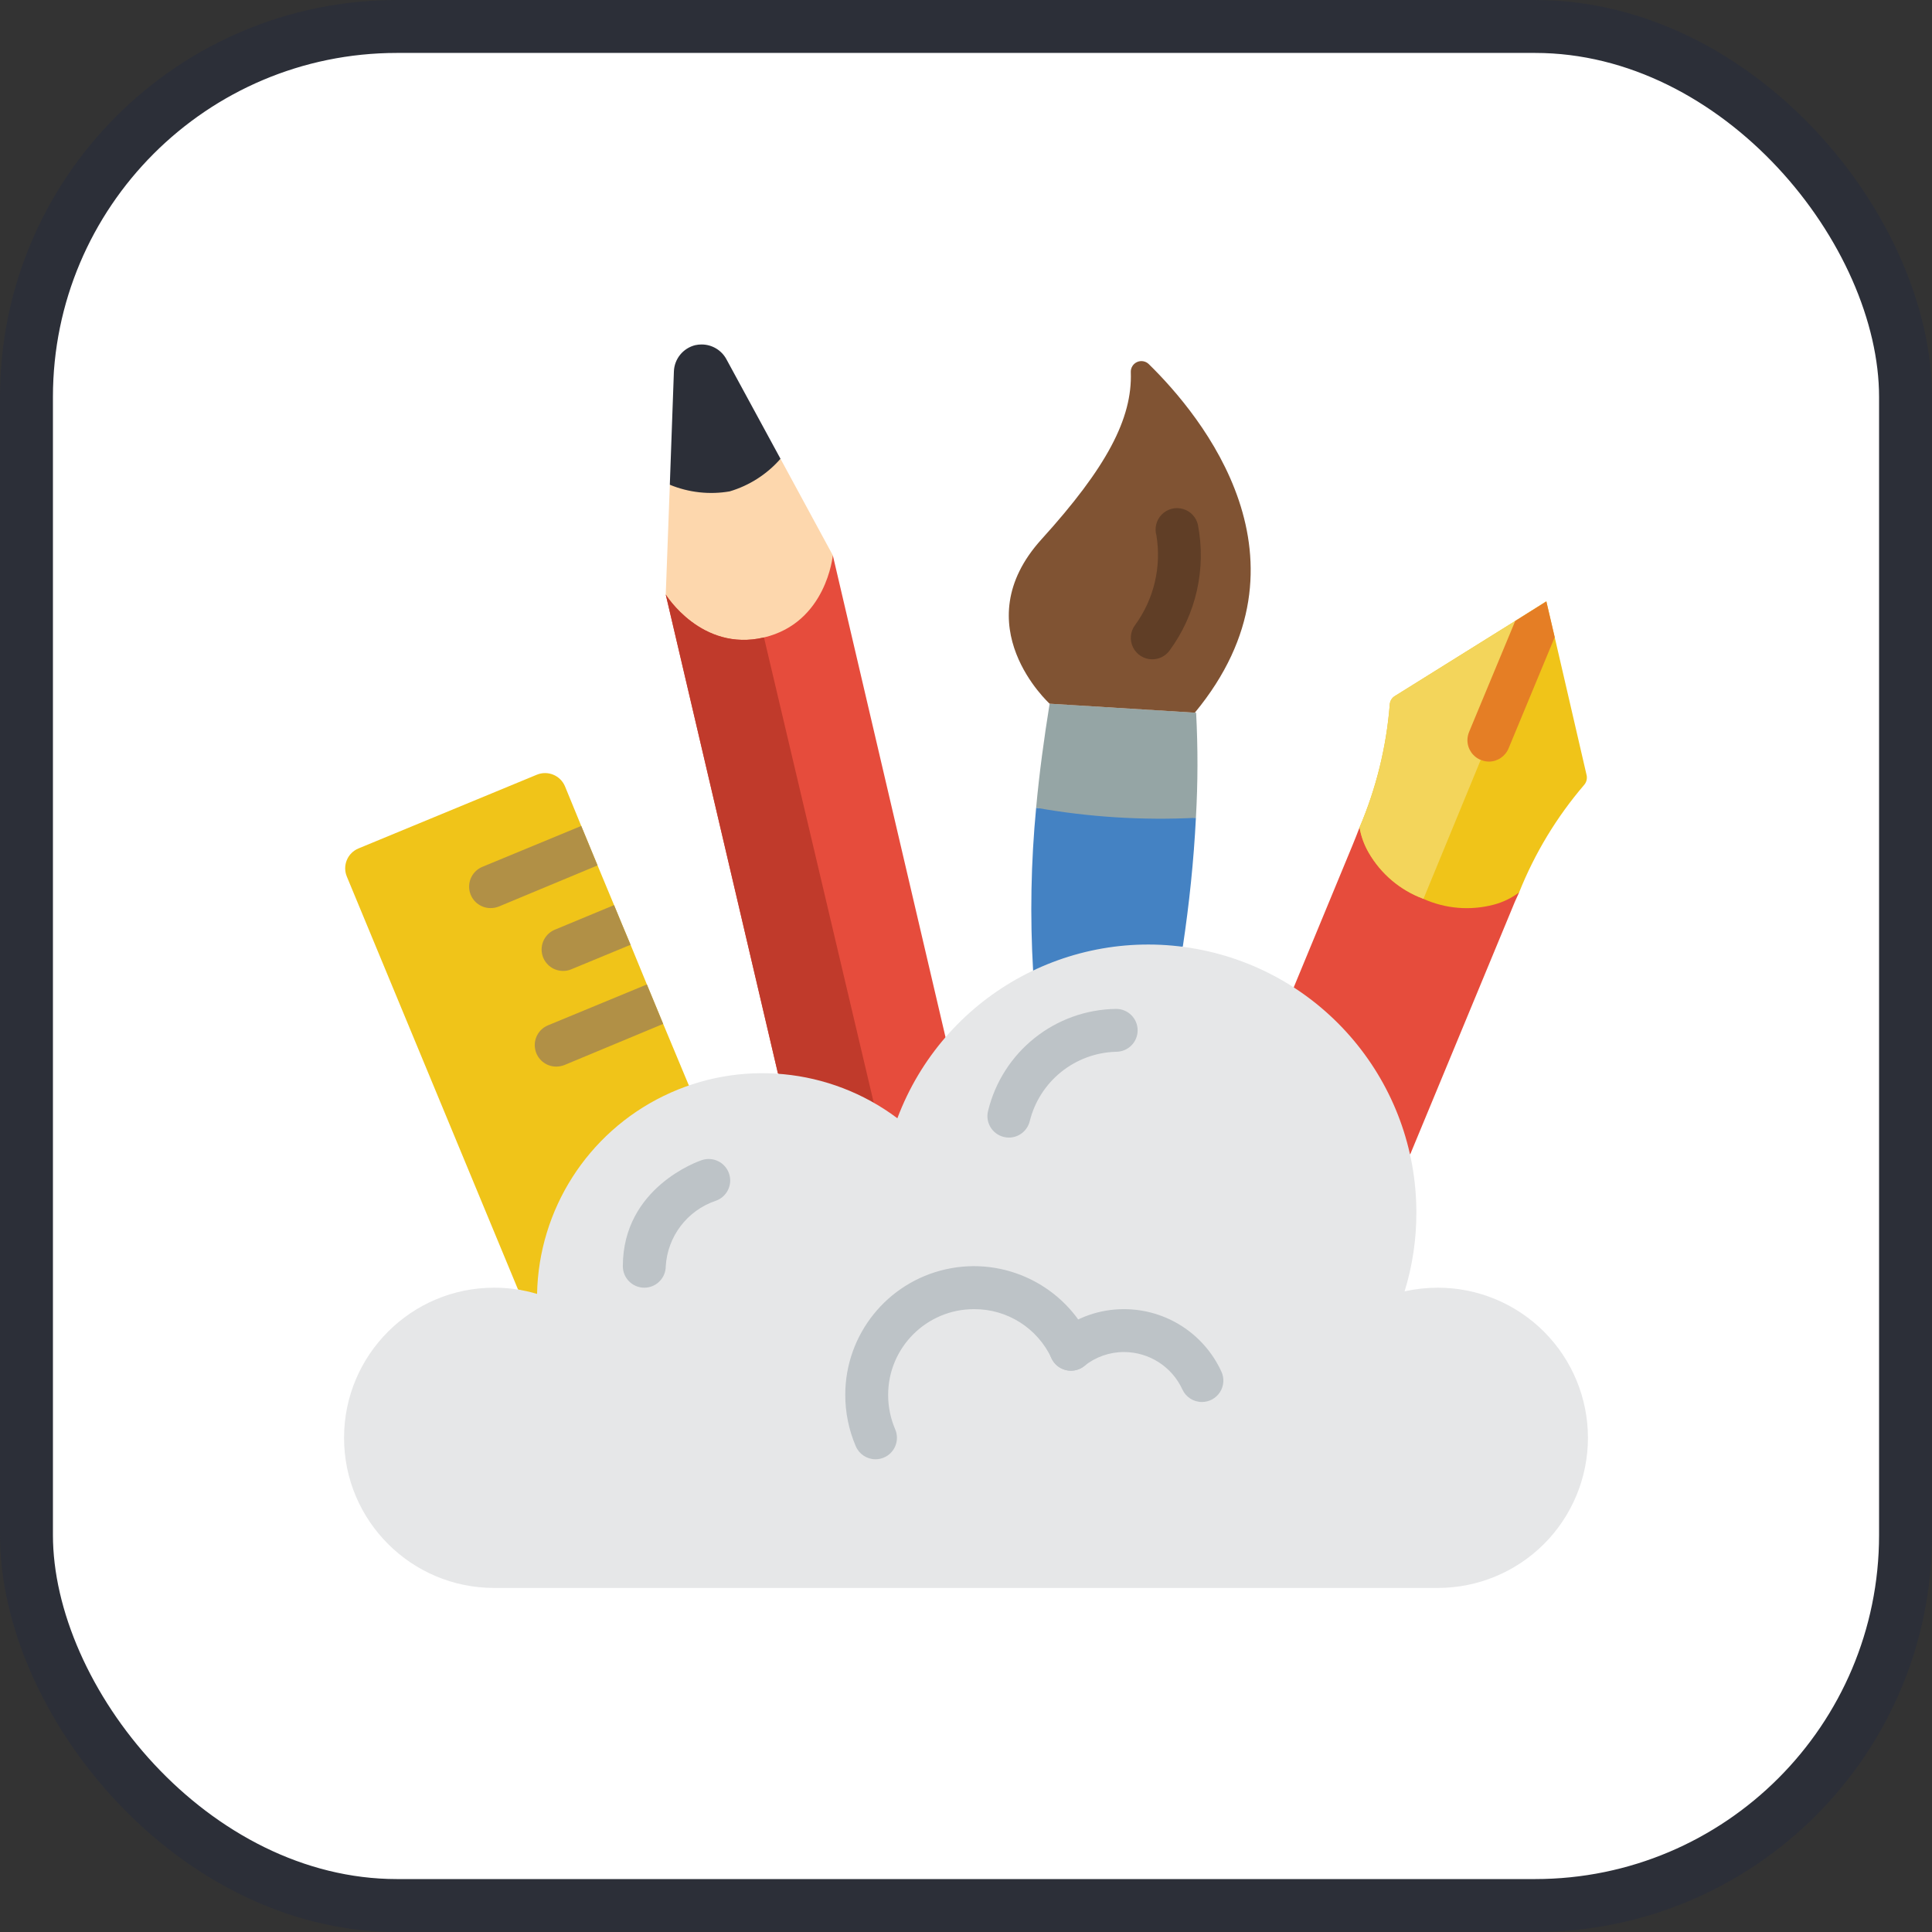 <?xml version="1.0" encoding="UTF-8"?>
<!-- Uploaded to: SVG Repo, www.svgrepo.com, Generator: SVG Repo Mixer Tools -->
<svg width="800px" height="800px" viewBox="0 0 73 73" version="1.1" xmlns="http://www.w3.org/2000/svg" xmlns:xlink="http://www.w3.org/1999/xlink">
    
    <rect x="0" y="0" width="73" height="73" fill="#333333" stroke="none"/>
    
    <title>progressive-webapps/rendering-performance/rendering</title>
    <desc>Created with Sketch.</desc>
    <defs>
</defs>
    <g id="progressive-webapps/rendering-performance/rendering" stroke="none" stroke-width="1" fill="none" fill-rule="evenodd">
        <g id="container" transform="translate(2, 2)" fill="#FFFFFF" fill-rule="nonzero" stroke="#2C2F38" stroke-width="2">
            <rect id="mask" x="-1" y="-1" width="71" height="71" rx="14">
</rect>
        </g>
        <g id="creativity" transform="translate(13, 13)" fill-rule="nonzero">
            <path d="M44.399,20.721 C44.291,20.947 44.185,21.191 44.083,21.45 L40.282,30.623 L35.882,24.31 L38.094,18.962 C38.192,18.719 38.289,18.484 38.37,18.265 L44.399,20.721 Z" id="Shape" fill="#E64C3C">
</path>
            <path d="M32.187,17.901 C32.106,19.521 31.936,21.142 31.693,22.763 L26.036,23.678 C25.916,21.628 25.954,19.572 26.15,17.528 L26.15,17.52 L32.187,17.901 Z" id="Shape" fill="#4482C3">
</path>
            <path d="M18.468,7.982 C18.468,7.982 19.181,14.289 16.815,14.839 C14.448,15.389 12.155,9.465 12.155,9.465 L12.309,5.316 C12.982,5.559 13.056,2.778 13.81,2.6 C14.564,2.421 15.996,4.854 16.491,4.335 L18.468,7.982 Z" id="Shape" fill="#FDD7AD">
</path>
            <path d="M22.73,26.207 L21.069,31.603 L20.615,31.214 L16.393,27.552 L12.155,9.465 C12.155,9.465 13.5,11.645 15.867,11.086 C18.233,10.526 18.468,7.982 18.468,7.982 L22.73,26.207 Z" id="Shape" fill="#E64C3C">
</path>
            <path d="M20.615,31.214 L16.393,27.552 L12.155,9.465 C12.155,9.465 13.5,11.645 15.867,11.086 L20.615,31.214 Z" id="Shape" fill="#C03A2B">
</path>
            <path d="M13.03,28.014 L12.966,38.086 L6.572,35.72 L0.105,20.121 C0.022,19.922 0.022,19.698 0.104,19.499 C0.186,19.3 0.344,19.142 0.543,19.059 L7.285,16.272 C7.699,16.102 8.172,16.297 8.347,16.709 L8.962,18.208 L9.27,18.954 L9.578,19.699 L10.202,21.199 L10.51,21.944 L10.826,22.698 L11.442,24.197 L11.75,24.942 L12.058,25.688 L12.998,27.941 L13.03,28.014 Z" id="Shape" fill="#F0C419">
</path>
            <path d="M9.578,19.699 L5.843,21.255 C5.742,21.294 5.635,21.313 5.527,21.312 C5.143,21.308 4.816,21.035 4.741,20.659 C4.667,20.283 4.866,19.906 5.219,19.756 L8.962,18.208 L9.27,18.954 L9.578,19.699 Z" id="Shape" fill="#B19046">
</path>
            <path d="M10.826,22.698 L8.573,23.63 C8.476,23.669 8.371,23.688 8.266,23.686 C7.882,23.682 7.555,23.409 7.48,23.033 C7.406,22.657 7.605,22.281 7.958,22.131 L10.202,21.199 L10.51,21.944 L10.826,22.698 Z" id="Shape" fill="#B19046">
</path>
            <path d="M12.058,25.688 L8.322,27.244 C8.224,27.281 8.12,27.301 8.014,27.301 C7.63,27.3 7.298,27.029 7.222,26.651 C7.145,26.274 7.344,25.895 7.698,25.745 L11.442,24.197 L11.75,24.942 L12.058,25.688 Z" id="Shape" fill="#B19046">
</path>
            <path d="M47,41.328 C47,42.832 46.402,44.275 45.339,45.339 C44.275,46.402 42.832,47 41.328,47 L5.672,47 C2.54,47 3.59865394e-16,44.46 0,41.328 C-3.59865394e-16,38.195 2.54,35.655 5.672,35.655 C6.221,35.654 6.767,35.733 7.293,35.89 C7.356,32.698 9.202,29.81 12.072,28.411 C14.941,27.012 18.353,27.337 20.907,29.253 C22.63,24.671 27.384,21.977 32.2,22.853 C37.016,23.729 40.517,27.924 40.517,32.819 C40.519,33.827 40.369,34.83 40.072,35.793 C40.484,35.702 40.905,35.656 41.328,35.655 C42.832,35.655 44.275,36.253 45.339,37.317 C46.402,38.38 47,39.823 47,41.328 Z" id="Shape" fill="#E6E7E8">
</path>
            <path d="M16.491,4.335 C15.98,4.919 15.314,5.346 14.57,5.567 C13.808,5.698 13.024,5.611 12.309,5.316 L12.463,1.037 C12.479,0.561 12.81,0.154 13.273,0.041 C13.351,0.024 13.429,0.016 13.508,0.016 C13.901,0.015 14.262,0.23 14.448,0.575 L16.491,4.335 Z" id="Shape" fill="#2C2F38">
</path>
            <path d="M32.187,17.901 C30.167,18.002 28.141,17.875 26.15,17.52 C26.271,16.199 26.45,14.894 26.66,13.589 C28.484,13.703 30.323,13.816 32.195,13.93 C32.265,15.253 32.263,16.578 32.187,17.901 Z" id="Shape" fill="#95A5A5">
</path>
            <path d="M26.66,13.589 C26.66,13.589 23.401,10.634 26.356,7.374 C28.813,4.664 29.79,2.814 29.727,1.061 C29.721,0.896 29.815,0.745 29.966,0.678 C30.116,0.612 30.292,0.644 30.409,0.76 C32.405,2.714 36.907,8.167 32.147,13.928" id="Shape" fill="#805333">
</path>
            <path d="M30.538,11.912 C30.231,11.912 29.95,11.739 29.813,11.464 C29.676,11.19 29.705,10.861 29.89,10.616 C30.6,9.642 30.89,8.425 30.696,7.236 C30.614,6.954 30.691,6.649 30.897,6.44 C31.104,6.231 31.407,6.15 31.691,6.229 C31.974,6.307 32.192,6.533 32.261,6.819 C32.586,8.49 32.195,10.221 31.184,11.59 C31.031,11.793 30.792,11.912 30.538,11.912 Z" id="Shape" fill="#603E26">
</path>
            <path d="M20.08,42.138 C19.756,42.138 19.462,41.944 19.335,41.645 C19.073,41.033 18.938,40.373 18.938,39.707 C18.936,37.429 20.516,35.456 22.739,34.959 C24.961,34.462 27.231,35.575 28.2,37.636 C28.391,38.041 28.217,38.524 27.812,38.714 C27.407,38.905 26.924,38.731 26.733,38.326 C26.205,37.185 25.058,36.457 23.8,36.466 C22.01,36.466 20.558,37.917 20.558,39.707 C20.558,40.155 20.649,40.598 20.826,41.01 C20.91,41.208 20.912,41.431 20.832,41.63 C20.752,41.83 20.596,41.989 20.398,42.073 C20.298,42.116 20.19,42.138 20.08,42.138 Z" id="Shape" fill="#BDC3C7">
</path>
            <path d="M32.414,39.974 C32.096,39.974 31.808,39.789 31.676,39.5 C31.28,38.64 30.42,38.088 29.472,38.086 C28.925,38.085 28.394,38.271 27.968,38.615 C27.618,38.894 27.108,38.836 26.829,38.486 C26.55,38.136 26.608,37.626 26.958,37.347 C27.67,36.774 28.558,36.463 29.472,36.466 C31.055,36.467 32.491,37.389 33.151,38.828 C33.266,39.079 33.245,39.37 33.096,39.602 C32.946,39.834 32.69,39.974 32.414,39.974 Z" id="Shape" fill="#BDC3C7">
</path>
            <path d="M11.345,35.655 C10.897,35.655 10.534,35.292 10.534,34.845 C10.534,31.864 13.397,30.874 13.52,30.834 C13.945,30.692 14.405,30.921 14.548,31.346 C14.691,31.771 14.462,32.231 14.037,32.374 C12.966,32.739 12.223,33.716 12.155,34.845 C12.155,35.292 11.792,35.655 11.345,35.655 Z" id="Shape" fill="#BDC3C7">
</path>
            <path d="M25.121,29.983 C25.054,29.983 24.988,29.975 24.923,29.958 C24.489,29.85 24.225,29.41 24.334,28.976 C24.878,26.737 26.869,25.151 29.172,25.121 C29.62,25.12 29.984,25.481 29.985,25.929 C29.986,26.377 29.624,26.74 29.176,26.741 C27.619,26.78 26.28,27.856 25.907,29.369 C25.816,29.73 25.492,29.983 25.121,29.983 Z" id="Shape" fill="#BDC3C7">
</path>
            <path d="M46.951,16.296 C46.978,16.426 46.942,16.561 46.854,16.661 C45.818,17.87 44.989,19.241 44.399,20.721 C44.112,20.934 43.788,21.091 43.443,21.182 C42.558,21.416 41.619,21.339 40.785,20.964 C40.777,20.964 40.777,20.956 40.768,20.956 C39.904,20.633 39.18,20.02 38.718,19.221 C38.546,18.926 38.428,18.602 38.37,18.265 C38.999,16.789 39.385,15.221 39.512,13.622 C39.519,13.488 39.592,13.366 39.707,13.298 L44.253,10.462 L45.428,9.724 L45.744,11.077 L46.951,16.296 Z" id="Shape" fill="#F0C419">
</path>
            <path d="M45.428,9.724 L42.956,15.713 L42.948,15.713 L40.785,20.964 C40.777,20.964 40.777,20.956 40.768,20.956 C39.904,20.633 39.18,20.02 38.718,19.221 C38.546,18.926 38.428,18.602 38.37,18.265 C38.999,16.789 39.385,15.221 39.512,13.622 C39.519,13.488 39.592,13.366 39.707,13.298 L44.253,10.462 L45.428,9.724 Z" id="Shape" fill="#F3D55B">
</path>
            <path d="M45.744,11.077 L44.002,15.275 C43.877,15.578 43.583,15.776 43.256,15.777 C43.153,15.776 43.051,15.754 42.956,15.713 L42.948,15.713 C42.645,15.59 42.446,15.295 42.446,14.967 C42.448,14.859 42.47,14.751 42.511,14.651 L44.253,10.462 L45.428,9.724 L45.744,11.077 Z" id="Shape" fill="#E57E25">
</path>
        </g>
    </g>
</svg>